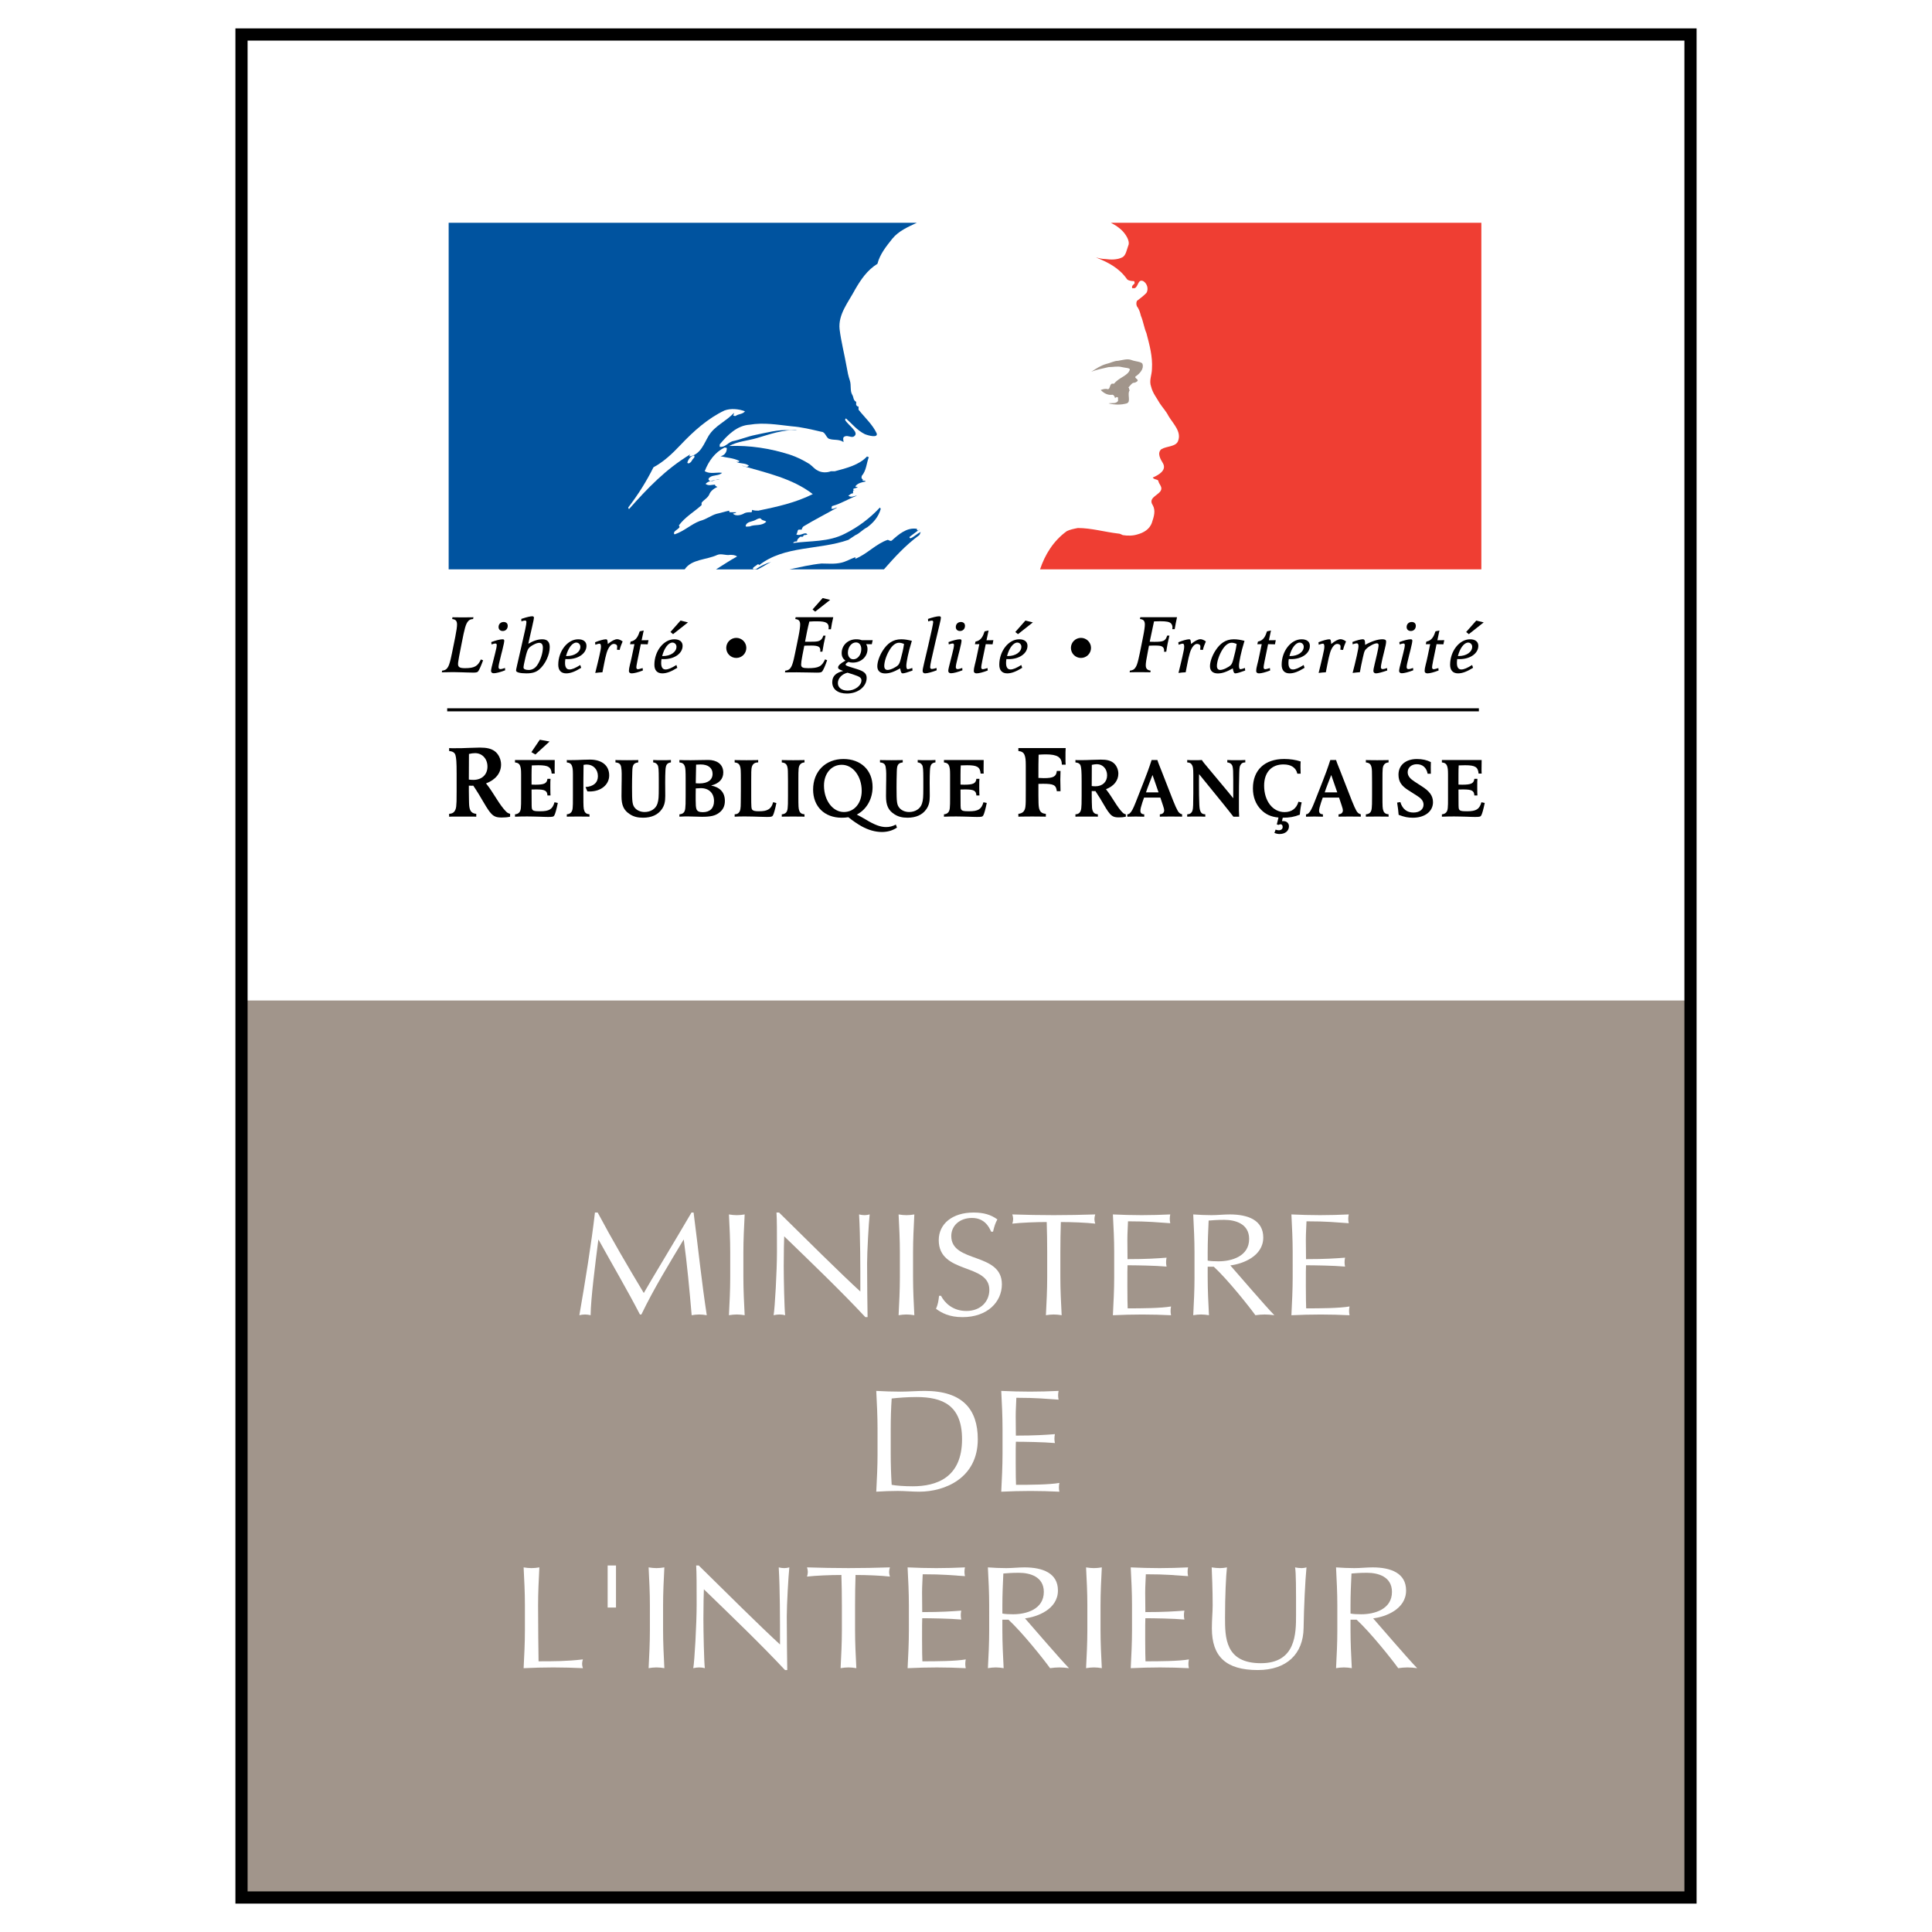 <?xml version="1.0" encoding="utf-8"?>
<!-- Generator: Adobe Illustrator 13.0.0, SVG Export Plug-In . SVG Version: 6.00 Build 14948)  -->
<!DOCTYPE svg PUBLIC "-//W3C//DTD SVG 1.0//EN" "http://www.w3.org/TR/2001/REC-SVG-20010904/DTD/svg10.dtd">
<svg version="1.0" id="Layer_1" xmlns="http://www.w3.org/2000/svg" xmlns:xlink="http://www.w3.org/1999/xlink" x="0px" y="0px"
	 width="192.756px" height="192.756px" viewBox="0 0 192.756 192.756" enable-background="new 0 0 192.756 192.756"
	 xml:space="preserve">
<g>
	<polygon fill-rule="evenodd" clip-rule="evenodd" fill="#FFFFFF" points="0,0 192.756,0 192.756,192.756 0,192.756 0,0 	"/>
	<polygon fill-rule="evenodd" clip-rule="evenodd" fill="#FFFFFF" points="168.282,102.541 24.776,102.541 24.776,3.19 
		168.282,3.19 168.282,102.541 	"/>
	<path fill-rule="evenodd" clip-rule="evenodd" d="M50.041,81.564c-0.379,0-0.596-0.051-0.811-0.195
		c-0.338-0.227-0.697-0.842-0.903-1.19c-0.349-0.605-0.738-1.251-1.108-1.795c-0.061,0.01-0.113,0.01-0.153,0.01
		c-0.103,0-0.185-0.01-0.288-0.01v0.543c0,0.277,0.011,0.554,0.011,0.831c0.009,0.555,0.02,0.791,0.103,1.006
		c0.103,0.267,0.288,0.4,0.625,0.432v0.286l-0.235-0.009c-0.268-0.01-0.637,0-1.119,0c-0.472,0-0.841-0.01-1.108,0l-0.246,0.009
		v-0.286c0.255-0.021,0.378-0.072,0.502-0.206c0.113-0.133,0.185-0.317,0.206-0.554c0.031-0.308,0.041-0.493,0.041-1.508v-1.724
		c0-1.251-0.041-1.561-0.113-1.848c-0.071-0.277-0.287-0.39-0.635-0.431v-0.288c0.205,0.021,0.409,0.011,0.615,0.011
		c0.533,0,0.698,0,1.334-0.03c0.554-0.021,0.872-0.031,1.118-0.031c0.697,0,1.118,0.104,1.467,0.349
		c0.39,0.278,0.647,0.811,0.647,1.344c0,0.841-0.554,1.53-1.499,1.878c0.391,0.492,0.698,0.985,1.057,1.55
		c0.328,0.522,0.657,0.974,0.913,1.23c0.144,0.154,0.237,0.205,0.431,0.258v0.286C50.625,81.543,50.358,81.564,50.041,81.564
		L50.041,81.564z M47.403,75.142c-0.205,0-0.39,0.029-0.615,0.081c0,0.605-0.011,1.704-0.011,2.556
		c0.113,0.02,0.319,0.031,0.452,0.031c0.841,0,1.405-0.524,1.405-1.325C48.635,75.706,48.112,75.142,47.403,75.142L47.403,75.142z"
		/>
	<path fill-rule="evenodd" clip-rule="evenodd" d="M53.415,75.277l-0.399-0.236l0.84-1.237l0.975,0.177L53.415,75.277L53.415,75.277
		z M55.306,81.355c-0.076,0.127-0.162,0.152-0.627,0.152c-0.289,0-0.569-0.016-0.856-0.025c-0.407-0.008-0.814-0.025-1.221-0.025
		s-0.814,0.009-1.22,0.025v-0.237c0.38-0.034,0.551-0.253,0.584-0.626c0.025-0.254,0.025-0.525,0.025-0.966v-2.399
		c0-0.449-0.025-0.653-0.093-0.831c-0.076-0.221-0.229-0.322-0.517-0.356v-0.238h3.966c0,0.246-0.007,0.5-0.007,0.746
		c0,0.204-0.009,0.399,0.007,0.602h-0.304c-0.06-0.653-0.34-0.83-1.348-0.83c-0.187,0-0.433,0.008-0.635,0.017
		c-0.017,0.331-0.026,0.441-0.026,0.932v0.983c0.127,0.01,0.229,0.01,0.381,0.01c0.881,0,1.153-0.127,1.204-0.586h0.306
		c-0.018,0.136-0.018,0.416-0.018,0.839c0,0.433,0.009,0.687,0.018,0.822h-0.306c-0.025-0.482-0.253-0.602-1.127-0.602
		c-0.152,0-0.305,0.009-0.458,0.009c0,0.533,0.009,1.067,0.009,1.601c0,0.356,0.059,0.474,0.262,0.525
		c0.127,0.035,0.323,0.043,0.585,0.043c0.916,0,1.238-0.204,1.433-0.899l0.331,0.068C55.533,80.702,55.398,81.195,55.306,81.355
		L55.306,81.355z"/>
	<path fill-rule="evenodd" clip-rule="evenodd" d="M58.84,78.965c-0.085,0-0.127,0-0.237-0.008l-0.187-0.433
		c0.797-0.05,1.238-0.44,1.238-1.085c0-0.678-0.467-1.161-1.111-1.161c-0.101,0-0.186,0.009-0.321,0.034
		c0,0.527-0.017,1.051-0.017,1.577v1.484c0,1.11,0.007,1.296,0.092,1.517c0.076,0.22,0.23,0.331,0.517,0.355v0.237l-0.204-0.008
		c-0.22-0.008-0.525-0.008-0.932-0.008c-0.398,0-0.713,0-0.924,0.008l-0.203,0.008v-0.237c0.381-0.034,0.551-0.253,0.584-0.626
		c0.025-0.254,0.025-0.408,0.025-1.246v-2.12c0-0.449-0.025-0.653-0.093-0.831c-0.076-0.221-0.229-0.322-0.516-0.356v-0.238
		c0.102,0.009,0.025,0.009,0.389,0.009c0.145,0,0.348,0,0.619-0.009c0.432-0.017,0.865-0.042,1.297-0.042
		c1.204,0,1.924,0.593,1.924,1.576C60.78,78.288,59.959,78.965,58.84,78.965L58.84,78.965z"/>
	<path fill-rule="evenodd" clip-rule="evenodd" d="M66.542,76.252c-0.093,0.127-0.135,0.296-0.152,0.636
		c-0.017,0.364-0.025,0.644-0.025,1.169c0,0.195,0.008,0.78,0.008,1.366c0,0.592-0.094,0.949-0.339,1.305
		c-0.39,0.567-1.034,0.855-1.882,0.855c-0.535,0-0.94-0.102-1.322-0.355c-0.594-0.382-0.823-0.882-0.823-1.78
		c0-0.917,0.017-1.314,0.017-1.611c0-0.432,0.025-0.882-0.051-1.305c-0.051-0.305-0.212-0.432-0.568-0.466v-0.238l0.195,0.009
		c0.22,0.009,0.534,0.009,0.94,0.009c0.408,0,0.723,0,0.942-0.009l0.195-0.009v0.238c-0.263,0.034-0.389,0.102-0.475,0.245
		c-0.076,0.127-0.11,0.297-0.119,0.67c-0.017,0.534-0.025,1.06-0.025,1.593c0,1.458,0.033,1.739,0.296,2.043
		c0.204,0.237,0.551,0.398,0.958,0.398c0.568,0,1.118-0.288,1.288-0.856c0.11-0.364,0.127-0.626,0.127-1.585v-0.839
		c0-0.966-0.025-1.263-0.119-1.408c-0.093-0.152-0.22-0.237-0.44-0.262v-0.238c0.339,0.018,0.456,0.018,0.881,0.018
		c0.431,0,0.551,0,0.889-0.018v0.238C66.754,76.091,66.636,76.143,66.542,76.252L66.542,76.252z"/>
	<path fill-rule="evenodd" clip-rule="evenodd" d="M71.755,81.084c-0.398,0.305-0.847,0.407-1.712,0.407
		c-0.457,0-0.923-0.035-1.383-0.035c-0.185,0-0.533,0-0.771,0.018l-0.103,0.008v-0.237c0.401-0.034,0.552-0.237,0.586-0.626
		c0.026-0.254,0.035-0.408,0.035-1.246V77.77c0-0.789-0.008-1.127-0.094-1.348c-0.085-0.221-0.237-0.322-0.527-0.356v-0.238
		c0.392,0.018,0.621,0.018,1.162,0.018c0.492,0,1.23-0.026,1.721-0.026c0.78,0,1.492,0.373,1.492,1.254
		c0,0.652-0.407,1.093-1.212,1.297c0.899,0.178,1.372,0.695,1.372,1.534C72.322,80.415,72.136,80.796,71.755,81.084L71.755,81.084z
		 M69.908,76.27c-0.152,0-0.306,0.018-0.457,0.018c-0.01,0.551-0.026,1.499-0.036,1.856c0.094,0.008,0.212,0.018,0.373,0.018
		c0.831,0,1.306-0.349,1.306-0.959C71.094,76.618,70.652,76.27,69.908,76.27L69.908,76.27z M69.933,78.634
		c-0.145,0-0.297,0.008-0.517,0.026c-0.008,0.228-0.008,0.271-0.008,0.662v0.499c0,0.474,0.018,0.729,0.077,0.899
		c0.068,0.212,0.271,0.312,0.627,0.312c0.721,0,1.126-0.397,1.126-1.11C71.238,79.135,70.729,78.634,69.933,78.634L69.933,78.634z"
		/>
	<path fill-rule="evenodd" clip-rule="evenodd" d="M77.111,81.363c-0.077,0.119-0.178,0.144-0.602,0.144
		c-0.212,0-0.433-0.007-0.644-0.016c-0.526-0.017-1.002-0.035-1.578-0.035c-0.432,0-0.72,0.009-0.99,0.025v-0.237
		c0.212-0.016,0.322-0.059,0.415-0.168c0.153-0.179,0.195-0.399,0.195-1.018c0-0.424,0.009-0.763,0.009-1.204v-0.907
		c0-1.144-0.009-1.297-0.094-1.525c-0.077-0.221-0.237-0.322-0.525-0.356v-0.238l0.212,0.009c0.227,0.009,0.542,0.009,0.965,0.009
		c0.416,0,0.739,0,0.959-0.009l0.211-0.009v0.238c-0.432,0-0.619,0.228-0.67,0.635c-0.016,0.144-0.026,0.28-0.026,1.246v1.416
		c0,1.178,0.01,1.323,0.12,1.441c0.094,0.093,0.271,0.136,0.634,0.136c0.466,0,0.722-0.051,0.934-0.17
		c0.237-0.126,0.415-0.381,0.5-0.737l0.323,0.085C77.365,80.61,77.204,81.22,77.111,81.363L77.111,81.363z"/>
	<path fill-rule="evenodd" clip-rule="evenodd" d="M80.06,81.474c-0.212-0.008-0.525-0.008-0.924-0.008
		c-0.408,0-0.713,0-0.932,0.008l-0.205,0.008v-0.237c0.399-0.034,0.551-0.237,0.586-0.626c0.025-0.254,0.033-0.408,0.033-1.246
		v-1.425c0-0.221-0.008-0.449-0.008-0.695c0-0.449-0.017-0.653-0.084-0.831c-0.076-0.221-0.238-0.322-0.526-0.356v-0.238
		l0.205,0.009c0.219,0.009,0.524,0.009,0.932,0.009c0.398,0,0.712,0,0.924-0.009l0.204-0.009v0.238
		c-0.365,0.025-0.552,0.253-0.586,0.635c-0.025,0.246-0.025,0.483-0.025,1.246v1.425c0,1.11,0.008,1.296,0.092,1.517
		c0.077,0.22,0.23,0.331,0.519,0.355v0.237L80.06,81.474L80.06,81.474z"/>
	<path fill-rule="evenodd" clip-rule="evenodd" d="M87.983,83.008c-0.662,0-1.366-0.204-2.035-0.577
		c-0.382-0.212-0.916-0.575-1.306-0.898c-0.288,0.042-0.399,0.051-0.67,0.051c-1.711,0-2.848-1.119-2.848-2.806
		c0-1.805,1.229-3.051,3.027-3.051c1.746,0,2.907,1.118,2.907,2.797c0,1.196-0.61,2.255-1.576,2.747
		c0.305,0.153,0.609,0.322,0.907,0.501c0.865,0.525,1.459,0.745,2.016,0.745c0.35,0,0.637-0.077,0.976-0.246l0.11,0.296
		C89.077,82.855,88.559,83.008,87.983,83.008L87.983,83.008z M83.982,76.303c-1.034,0-1.773,0.865-1.773,2.077
		c0,1.475,0.874,2.636,1.984,2.636c1.043,0,1.78-0.882,1.78-2.11C85.973,77.448,85.102,76.303,83.982,76.303L83.982,76.303z"/>
	<path fill-rule="evenodd" clip-rule="evenodd" d="M92.932,76.252c-0.092,0.127-0.135,0.296-0.153,0.636
		c-0.015,0.364-0.025,0.644-0.025,1.169c0,0.195,0.01,0.78,0.01,1.366c0,0.592-0.094,0.949-0.34,1.305
		c-0.389,0.567-1.033,0.855-1.881,0.855c-0.534,0-0.941-0.102-1.322-0.355c-0.594-0.382-0.823-0.882-0.823-1.78
		c0-0.917,0.018-1.314,0.018-1.611c0-0.432,0.025-0.882-0.052-1.305c-0.048-0.305-0.211-0.432-0.567-0.466v-0.238l0.194,0.009
		c0.22,0.009,0.535,0.009,0.942,0.009c0.405,0,0.72,0,0.94-0.009l0.194-0.009v0.238c-0.262,0.034-0.389,0.102-0.474,0.245
		c-0.077,0.127-0.111,0.297-0.119,0.67c-0.017,0.534-0.026,1.06-0.026,1.593c0,1.458,0.034,1.739,0.298,2.043
		c0.203,0.237,0.551,0.398,0.958,0.398c0.568,0,1.119-0.288,1.288-0.856c0.11-0.364,0.128-0.626,0.128-1.585v-0.839
		c0-0.966-0.027-1.263-0.12-1.408c-0.092-0.152-0.22-0.237-0.441-0.262v-0.238c0.34,0.018,0.459,0.018,0.882,0.018
		c0.433,0,0.55,0,0.889-0.018v0.238C93.144,76.091,93.025,76.143,92.932,76.252L92.932,76.252z"/>
	<path fill-rule="evenodd" clip-rule="evenodd" d="M98.102,81.355c-0.077,0.127-0.16,0.152-0.628,0.152
		c-0.288,0-0.568-0.016-0.855-0.025c-0.407-0.008-0.812-0.025-1.22-0.025c-0.407,0-0.815,0.009-1.22,0.025v-0.237
		c0.38-0.034,0.55-0.253,0.583-0.626c0.027-0.254,0.027-0.525,0.027-0.966v-2.399c0-0.449-0.027-0.653-0.095-0.831
		c-0.076-0.221-0.228-0.322-0.516-0.356v-0.238h3.965c0,0.246-0.009,0.5-0.009,0.746c0,0.204-0.008,0.399,0.009,0.602h-0.306
		c-0.06-0.653-0.338-0.83-1.347-0.83c-0.187,0-0.433,0.008-0.635,0.017c-0.017,0.331-0.025,0.441-0.025,0.932v0.983
		c0.126,0.01,0.228,0.01,0.38,0.01c0.882,0,1.152-0.127,1.203-0.586h0.306c-0.019,0.136-0.019,0.416-0.019,0.839
		c0,0.433,0.01,0.687,0.019,0.822h-0.306c-0.025-0.482-0.255-0.602-1.127-0.602c-0.152,0-0.305,0.009-0.457,0.009
		c0,0.533,0.008,1.067,0.008,1.601c0,0.356,0.06,0.474,0.263,0.525c0.126,0.035,0.321,0.043,0.583,0.043
		c0.915,0,1.237-0.204,1.434-0.899l0.331,0.068C98.33,80.702,98.194,81.195,98.102,81.355L98.102,81.355z"/>
	<path fill-rule="evenodd" clip-rule="evenodd" d="M105.944,76.291c-0.011-0.739-0.441-1.026-1.601-1.026
		c-0.236,0-0.462,0.01-0.72,0.031c-0.02,0.708-0.02,1.201-0.02,2.318c0.246,0.011,0.368,0.021,0.544,0.021
		c0.954,0,1.241-0.165,1.292-0.719h0.37c0,0.288-0.021,0.586-0.021,0.872c0,0.379,0.021,0.77,0.021,1.149h-0.37
		c-0.071-0.615-0.307-0.739-1.384-0.739c-0.186,0-0.257,0-0.452,0.01v1.149c0,0.226,0,0.472,0.011,0.739
		c0.021,0.564,0.061,1.058,0.729,1.099v0.286l-0.247-0.009c-0.256-0.01-0.637-0.01-1.118-0.01c-0.493,0-0.862,0-1.128,0.01
		l-0.248,0.009v-0.286c0.463-0.041,0.668-0.309,0.709-0.76c0.031-0.308,0.031-0.493,0.031-1.508v-2.565
		c0-0.544-0.031-0.79-0.112-1.006c-0.094-0.267-0.277-0.39-0.628-0.431v-0.288h4.721c-0.02,0.196-0.02,0.524-0.02,0.956
		c0,0.41,0,0.472,0.02,0.697H105.944L105.944,76.291z"/>
	<path fill-rule="evenodd" clip-rule="evenodd" d="M111.617,81.551c-0.314,0-0.492-0.044-0.669-0.162
		c-0.279-0.187-0.576-0.695-0.746-0.984c-0.288-0.5-0.609-1.033-0.915-1.483c-0.051,0.009-0.094,0.009-0.127,0.009
		c-0.086,0-0.153-0.009-0.238-0.009v0.45c0,0.228,0.01,0.457,0.01,0.686c0.008,0.457,0.016,0.653,0.084,0.831
		c0.084,0.22,0.237,0.331,0.517,0.355v0.237l-0.195-0.008c-0.22-0.008-0.525,0-0.924,0c-0.39,0-0.694-0.008-0.914,0l-0.204,0.008
		v-0.237c0.211-0.016,0.312-0.059,0.416-0.168c0.093-0.11,0.15-0.265,0.168-0.458c0.025-0.254,0.035-0.408,0.035-1.246v-1.425
		c0-1.033-0.035-1.288-0.094-1.525c-0.06-0.229-0.237-0.322-0.525-0.356v-0.238c0.17,0.018,0.34,0.009,0.509,0.009
		c0.441,0,0.576,0,1.102-0.025c0.458-0.018,0.72-0.025,0.924-0.025c0.576,0,0.925,0.085,1.212,0.288
		c0.322,0.229,0.535,0.67,0.535,1.11c0,0.696-0.459,1.264-1.238,1.552c0.321,0.407,0.576,0.813,0.874,1.279
		c0.271,0.432,0.542,0.806,0.752,1.017c0.119,0.127,0.196,0.17,0.358,0.212v0.237C112.102,81.533,111.881,81.551,111.617,81.551
		L111.617,81.551z M109.44,76.244c-0.171,0-0.323,0.025-0.509,0.067c0,0.5-0.01,1.408-0.01,2.111
		c0.094,0.018,0.263,0.026,0.374,0.026c0.694,0,1.161-0.433,1.161-1.094C110.457,76.71,110.024,76.244,109.44,76.244L109.44,76.244z
		"/>
	<path fill-rule="evenodd" clip-rule="evenodd" d="M117.734,81.474c-0.212-0.008-0.518-0.008-0.906-0.008
		c-0.399,0-0.704,0-0.916,0.008l-0.195,0.008v-0.237c0.271-0.016,0.433-0.161,0.433-0.398c0-0.084-0.025-0.202-0.11-0.457
		c-0.102-0.314-0.17-0.525-0.271-0.814h-1.627l-0.171,0.492c-0.127,0.38-0.194,0.661-0.194,0.804c0,0.246,0.11,0.357,0.383,0.373
		v0.237c-0.322-0.008-0.441-0.016-0.849-0.016c-0.398,0-0.516,0.008-0.839,0.016v-0.237c0.129-0.016,0.17-0.034,0.264-0.119
		c0.16-0.144,0.322-0.44,0.575-1.085l0.805-2.051c0.221-0.551,0.552-1.441,0.78-2.162h0.577c0.075,0.263,0.253,0.679,0.372,0.983
		l1.195,3.06c0.204,0.517,0.349,0.822,0.459,1.017c0.118,0.203,0.236,0.306,0.44,0.355v0.237L117.734,81.474L117.734,81.474z
		 M114.987,77.321c-0.221,0.576-0.525,1.322-0.652,1.737h1.255L114.987,77.321L114.987,77.321z"/>
	<path fill-rule="evenodd" clip-rule="evenodd" d="M123.768,76.32c-0.093,0.153-0.11,0.298-0.127,0.738
		c-0.025,0.763-0.033,1.949-0.033,2.517v1.296c0,0.195,0.024,0.492,0.024,0.61h-0.576c-0.55-0.72-1.695-2.119-1.695-2.119
		c-0.136-0.17-1.194-1.475-1.729-2.127c0,0.178-0.008,0.067-0.008,0.619v0.551c0,0.636,0.008,1.263,0.034,1.899
		c0.018,0.355,0.05,0.533,0.136,0.695c0.085,0.169,0.213,0.236,0.458,0.245v0.237c-0.298-0.016-0.602-0.016-0.899-0.016
		c-0.305,0-0.602,0-0.906,0.016v-0.237c0.56-0.016,0.575-0.483,0.593-0.924c0.009-0.355,0.017-0.652,0.017-1.195v-1.789
		c0-0.704-0.034-0.873-0.16-1.06c-0.087-0.135-0.195-0.187-0.449-0.211v-0.238c0.279,0.018,0.381,0.018,0.736,0.018
		c0.348,0,0.449,0,0.729-0.018c0.102,0.187,0.262,0.356,0.849,1.068c0.83,1.009,1.575,1.865,2.278,2.747v-1.848
		c0-0.848-0.017-1.06-0.059-1.28c-0.058-0.271-0.221-0.406-0.534-0.449v-0.238c0.348,0.018,0.467,0.018,0.898,0.018
		s0.552,0,0.898-0.018v0.238C124.014,76.074,123.886,76.117,123.768,76.32L123.768,76.32z"/>
	<path fill-rule="evenodd" clip-rule="evenodd" d="M129.684,81.279c-0.552,0.221-1.035,0.305-1.704,0.305l-0.077,0.339
		c0.044-0.009,0.127,0,0.162,0c0.321,0,0.534,0.229,0.534,0.508c0,0.458-0.365,0.779-0.941,0.779c-0.169,0-0.32-0.033-0.51-0.11
		l0.12-0.33c0.11,0.042,0.211,0.067,0.305,0.067c0.237,0,0.399-0.118,0.399-0.331c0-0.169-0.085-0.271-0.213-0.271
		c-0.067,0-0.128,0.026-0.187,0.067l-0.186-0.05l0.17-0.688c-0.746-0.067-1.289-0.314-1.746-0.788
		c-0.526-0.534-0.807-1.263-0.807-2.119c0-1.831,1.179-2.933,3.119-2.933c0.586,0,1.152,0.085,1.644,0.246
		c-0.016,0.195-0.016,0.39-0.016,0.576c0,0.145,0.009,0.45,0.016,0.645h-0.33c-0.135-0.601-0.618-0.924-1.388-0.924
		c-1.197,0-1.926,0.797-1.926,2.119c0,1.526,0.857,2.637,2.034,2.637c0.713,0,1.195-0.356,1.39-1.035l0.322,0.068
		C129.794,80.347,129.717,80.831,129.684,81.279L129.684,81.279z"/>
	<path fill-rule="evenodd" clip-rule="evenodd" d="M135.563,81.474c-0.212-0.008-0.516-0.008-0.906-0.008
		c-0.399,0-0.704,0-0.916,0.008l-0.193,0.008v-0.237c0.271-0.016,0.431-0.161,0.431-0.398c0-0.084-0.025-0.202-0.11-0.457
		c-0.101-0.314-0.168-0.525-0.271-0.814h-1.627l-0.17,0.492c-0.126,0.38-0.195,0.661-0.195,0.804c0,0.246,0.11,0.357,0.382,0.373
		v0.237c-0.323-0.008-0.439-0.016-0.848-0.016c-0.398,0-0.518,0.008-0.84,0.016v-0.237c0.127-0.016,0.17-0.034,0.263-0.119
		c0.162-0.144,0.322-0.44,0.577-1.085l0.806-2.051c0.221-0.551,0.551-1.441,0.779-2.162h0.576c0.076,0.263,0.256,0.679,0.374,0.983
		l1.194,3.06c0.204,0.517,0.348,0.822,0.457,1.017c0.119,0.203,0.237,0.306,0.44,0.355v0.237L135.563,81.474L135.563,81.474z
		 M132.817,77.321c-0.221,0.576-0.523,1.322-0.651,1.737h1.254L132.817,77.321L132.817,77.321z"/>
	<path fill-rule="evenodd" clip-rule="evenodd" d="M138.334,81.474c-0.211-0.008-0.524-0.008-0.923-0.008
		c-0.409,0-0.713,0-0.933,0.008l-0.205,0.008v-0.237c0.399-0.034,0.551-0.237,0.587-0.626c0.024-0.254,0.031-0.408,0.031-1.246
		v-1.425c0-0.221-0.007-0.449-0.007-0.695c0-0.449-0.018-0.653-0.085-0.831c-0.076-0.221-0.237-0.322-0.526-0.356v-0.238
		l0.205,0.009c0.22,0.009,0.523,0.009,0.933,0.009c0.398,0,0.712,0,0.923-0.009l0.204-0.009v0.238
		c-0.365,0.025-0.552,0.253-0.586,0.635c-0.024,0.246-0.024,0.483-0.024,1.246v1.425c0,1.11,0.008,1.296,0.092,1.517
		c0.077,0.22,0.23,0.331,0.519,0.355v0.237L138.334,81.474L138.334,81.474z"/>
	<path fill-rule="evenodd" clip-rule="evenodd" d="M140.969,81.584c-0.492,0-0.848-0.067-1.426-0.288
		c-0.024-0.322-0.082-0.813-0.151-1.221l0.322-0.051c0.202,0.688,0.652,1.043,1.305,1.043c0.603,0,1.008-0.312,1.008-0.788
		c0-0.381-0.262-0.644-0.643-0.881l-0.891-0.568c-0.609-0.389-0.966-0.797-0.966-1.542c0-0.949,0.721-1.56,1.839-1.56
		c0.545,0,0.992,0.102,1.39,0.305c-0.007,0.204-0.007,0.271-0.007,0.534c0,0.306,0,0.39,0.007,0.628h-0.32
		c-0.119-0.61-0.5-0.949-1.086-0.949c-0.525,0-0.906,0.331-0.906,0.797c0,0.407,0.28,0.679,0.729,0.966l0.72,0.467
		c0.687,0.449,1.077,0.881,1.077,1.56C142.97,80.957,142.154,81.584,140.969,81.584L140.969,81.584z"/>
	<path fill-rule="evenodd" clip-rule="evenodd" d="M147.785,81.355c-0.078,0.127-0.161,0.152-0.629,0.152
		c-0.287,0-0.568-0.016-0.854-0.025c-0.408-0.008-0.815-0.025-1.222-0.025s-0.814,0.009-1.221,0.025v-0.237
		c0.38-0.034,0.551-0.253,0.584-0.626c0.026-0.254,0.026-0.525,0.026-0.966v-2.399c0-0.449-0.026-0.653-0.094-0.831
		c-0.076-0.221-0.228-0.322-0.517-0.356v-0.238h3.967c0,0.246-0.009,0.5-0.009,0.746c0,0.204-0.009,0.399,0.009,0.602h-0.306
		c-0.06-0.653-0.338-0.83-1.347-0.83c-0.188,0-0.434,0.008-0.637,0.017c-0.016,0.331-0.023,0.441-0.023,0.932v0.983
		c0.127,0.01,0.227,0.01,0.38,0.01c0.881,0,1.152-0.127,1.204-0.586h0.306c-0.017,0.136-0.017,0.416-0.017,0.839
		c0,0.433,0.007,0.687,0.017,0.822h-0.306c-0.025-0.482-0.255-0.602-1.127-0.602c-0.154,0-0.306,0.009-0.457,0.009
		c0,0.533,0.008,1.067,0.008,1.601c0,0.356,0.058,0.474,0.262,0.525c0.127,0.035,0.321,0.043,0.586,0.043
		c0.914,0,1.237-0.204,1.432-0.899l0.331,0.068C148.013,80.702,147.878,81.195,147.785,81.355L147.785,81.355z"/>
	<path fill-rule="evenodd" clip-rule="evenodd" d="M47.712,66.974c-0.074,0.1-0.198,0.132-0.495,0.132
		c-0.404,0-0.8-0.024-1.205-0.032c-0.347-0.009-0.611-0.018-0.792-0.018c-0.248,0-0.851,0.008-1.023,0.018l-0.116,0.008l0.033-0.173
		c0.248-0.024,0.396-0.1,0.511-0.256c0.132-0.166,0.215-0.396,0.331-0.858c0.107-0.454,0.157-0.726,0.33-1.576l0.132-0.652
		c0.131-0.66,0.181-1.048,0.181-1.253c0-0.363-0.131-0.513-0.486-0.554l0.033-0.181c0.05,0.008,0.091,0.008,0.116,0.008
		c0.305,0,0.602,0.009,0.907,0.009c0.479,0,0.792-0.009,0.933-0.009c0.025,0,0.076,0,0.133-0.008l-0.033,0.181
		c-0.256,0.017-0.396,0.083-0.52,0.248c-0.206,0.263-0.322,0.619-0.627,2.211l-0.108,0.553c-0.131,0.677-0.181,0.908-0.222,1.213
		c-0.018,0.099-0.025,0.207-0.025,0.256c0,0.322,0.165,0.422,0.693,0.422c0.932,0,1.28-0.191,1.583-0.868l0.223,0.083
		C48.001,66.421,47.812,66.842,47.712,66.974L47.712,66.974z"/>
	<path fill-rule="evenodd" clip-rule="evenodd" d="M50.163,62.955c-0.256,0-0.421-0.156-0.421-0.396
		c0-0.297,0.215-0.503,0.511-0.503c0.248,0,0.404,0.148,0.404,0.387C50.657,62.741,50.451,62.955,50.163,62.955L50.163,62.955z
		 M49.263,67.171c-0.166,0-0.273-0.09-0.273-0.238c0-0.074,0.025-0.207,0.066-0.388c0.108-0.438,0.256-1.032,0.339-1.345
		c0.115-0.429,0.165-0.727,0.165-0.842c0-0.107-0.05-0.156-0.141-0.156c-0.074,0-0.148,0.024-0.322,0.074l-0.058,0.017l-0.025-0.232
		c0.454-0.173,0.899-0.28,1.122-0.28c0.125,0,0.173,0.041,0.173,0.14c0,0.1-0.042,0.363-0.189,0.941l-0.125,0.486
		c-0.206,0.801-0.255,1.081-0.255,1.214c0,0.123,0.065,0.197,0.189,0.197c0.075,0,0.223-0.033,0.454-0.115l0.017,0.231
		C49.964,67.048,49.495,67.171,49.263,67.171L49.263,67.171z"/>
	<path fill-rule="evenodd" clip-rule="evenodd" d="M53.809,66.785c-0.322,0.28-0.702,0.396-1.288,0.396
		c-0.643,0-1.032-0.107-1.032-0.273c0-0.066,0.009-0.149,0.091-0.496l0.429-1.873c0.141-0.602,0.248-1.081,0.397-1.759
		c0.083-0.396,0.115-0.609,0.115-0.717c0-0.1-0.048-0.157-0.14-0.157c-0.058,0-0.239,0.042-0.363,0.083l-0.009-0.239l0.1-0.033
		c0.445-0.149,0.816-0.232,0.99-0.232c0.108,0,0.173,0.05,0.173,0.14c0,0.092-0.041,0.298-0.181,0.909l-0.248,1.089
		c-0.083,0.354-0.107,0.487-0.132,0.603c0.52-0.306,0.974-0.445,1.386-0.445c0.503,0,0.75,0.255,0.75,0.775
		C54.848,65.323,54.411,66.264,53.809,66.785L53.809,66.785z M53.8,64.136c-0.148,0-0.331,0.057-0.561,0.181
		c-0.24,0.125-0.413,0.256-0.504,0.38c-0.107,0.148-0.198,0.404-0.322,0.95c-0.124,0.511-0.182,0.833-0.182,0.948
		c0,0.157,0.182,0.248,0.512,0.248c0.338,0,0.626-0.157,0.842-0.462c0.33-0.47,0.578-1.222,0.578-1.758
		C54.164,64.309,54.04,64.136,53.8,64.136L53.8,64.136z"/>
	<path fill-rule="evenodd" clip-rule="evenodd" d="M56.647,65.761c-0.058,0-0.132,0-0.239-0.008
		c-0.024,0.148-0.033,0.271-0.033,0.396c0,0.42,0.149,0.644,0.438,0.644c0.264,0,0.595-0.141,1.081-0.446l0.091,0.281
		c-0.611,0.38-1.074,0.554-1.494,0.554c-0.512,0-0.793-0.306-0.793-0.859c0-1.361,0.925-2.541,1.989-2.541
		c0.52,0,0.825,0.239,0.825,0.652C58.512,65.192,57.704,65.761,56.647,65.761L56.647,65.761z M57.498,64.11
		c-0.396,0-0.817,0.544-1.024,1.345h0.083c0.769,0,1.346-0.404,1.346-0.933C57.902,64.292,57.72,64.11,57.498,64.11L57.498,64.11z"
		/>
	<path fill-rule="evenodd" clip-rule="evenodd" d="M61.821,64.845l-0.271-0.024c0.016-0.1,0.025-0.216,0.025-0.322
		c0-0.149-0.133-0.257-0.339-0.257c-0.124,0-0.247,0.075-0.355,0.199c-0.313,0.354-0.438,0.916-0.619,1.832l-0.156,0.801
		c-0.314,0.016-0.396,0.024-0.718,0.065c0.083-0.313,0.14-0.56,0.206-0.841l0.183-0.768c0.123-0.52,0.181-0.842,0.181-1.015
		c0-0.206-0.049-0.297-0.149-0.297c-0.049,0-0.124,0.016-0.207,0.041l-0.206,0.065l-0.024-0.247
		c0.405-0.165,0.868-0.296,1.073-0.296c0.083,0,0.132,0.033,0.149,0.115c0.025,0.099,0.041,0.215,0.049,0.355
		c0.371-0.305,0.701-0.479,0.933-0.479c0.156,0,0.354,0.083,0.544,0.223C61.987,64.292,61.888,64.565,61.821,64.845L61.821,64.845z"
		/>
	<path fill-rule="evenodd" clip-rule="evenodd" d="M64.62,64.284l-0.685-0.017l-0.347,1.691c-0.09,0.438-0.099,0.562-0.099,0.628
		c0,0.116,0.058,0.182,0.165,0.182c0.058,0,0.181-0.033,0.379-0.091l0.083-0.025l0.025,0.24c-0.43,0.172-0.875,0.289-1.114,0.289
		c-0.174,0-0.281-0.083-0.281-0.24c0-0.14,0.033-0.347,0.098-0.603c0.075-0.288,0.133-0.527,0.198-0.85l0.256-1.222l-0.438,0.009
		l0.058-0.265c0.561-0.099,0.75-0.545,0.908-1.023l0.397-0.082l-0.207,0.975l0.684-0.009L64.62,64.284L64.62,64.284z"/>
	<path fill-rule="evenodd" clip-rule="evenodd" d="M67.153,63.269l-0.263-0.215l1.006-1.139l0.744,0.181L67.153,63.269
		L67.153,63.269z M66.236,65.761c-0.057,0-0.131,0-0.238-0.008c-0.025,0.148-0.033,0.271-0.033,0.396
		c0,0.42,0.148,0.644,0.436,0.644c0.265,0,0.596-0.141,1.083-0.446l0.091,0.281c-0.611,0.38-1.074,0.554-1.495,0.554
		c-0.511,0-0.792-0.306-0.792-0.859c0-1.361,0.925-2.541,1.989-2.541c0.521,0,0.827,0.239,0.827,0.652
		C68.103,65.192,67.293,65.761,66.236,65.761L66.236,65.761z M67.088,64.11c-0.397,0-0.818,0.544-1.023,1.345h0.082
		c0.768,0,1.345-0.404,1.345-0.933C67.491,64.292,67.311,64.11,67.088,64.11L67.088,64.11z"/>
	<path fill-rule="evenodd" clip-rule="evenodd" d="M81.333,61.023l-0.265-0.214l1.008-1.14l0.75,0.182L81.333,61.023L81.333,61.023z
		 M82.901,62.781h-0.238c0.008-0.089,0.015-0.123,0.015-0.18c0-0.454-0.296-0.611-1.121-0.611c-0.273,0-0.538,0-0.81,0.024
		c-0.175,0.685-0.289,1.279-0.428,2.014c0.131,0,0.172,0,0.303,0c0.529,0,0.752-0.007,0.941-0.041
		c0.306-0.059,0.487-0.239,0.578-0.57h0.223c-0.115,0.488-0.255,1.182-0.314,1.602H81.83c0.006-0.058,0.015-0.107,0.015-0.141
		c0-0.355-0.223-0.47-0.898-0.47c-0.406,0-0.554,0.008-0.703,0.017c-0.042,0.207,0,0.025-0.19,0.975
		c-0.09,0.461-0.124,0.75-0.124,0.899c0,0.288,0.148,0.364,0.702,0.364c1.04,0,1.361-0.166,1.683-0.876l0.208,0.083
		c-0.183,0.544-0.381,0.982-0.495,1.123c-0.084,0.09-0.192,0.115-0.538,0.115c-0.288,0-0.586-0.008-0.874-0.016
		c-0.379-0.008-0.768-0.016-1.146-0.016c-0.388,0-0.769,0.008-1.155,0.008l0.031-0.173c0.248-0.024,0.397-0.1,0.512-0.256
		c0.132-0.166,0.215-0.396,0.331-0.858c0.106-0.461,0.14-0.652,0.33-1.576l0.133-0.652c0.13-0.644,0.18-1.048,0.18-1.253
		c0-0.363-0.13-0.513-0.486-0.554l0.035-0.181h3.753C83.042,61.949,82.959,62.394,82.901,62.781L82.901,62.781z"/>
	<path fill-rule="evenodd" clip-rule="evenodd" d="M86.979,64.276l-0.562-0.009c0.099,0.174,0.133,0.306,0.133,0.496
		c0,0.759-0.636,1.345-1.461,1.345c-0.158,0-0.273-0.017-0.446-0.066c-0.208,0.125-0.273,0.182-0.273,0.256
		c0,0.09,0.09,0.131,0.455,0.247l0.66,0.206c0.659,0.207,0.981,0.405,0.981,0.883c0,0.875-0.867,1.56-1.972,1.56
		c-0.909,0-1.461-0.43-1.461-1.131c0-0.644,0.411-0.949,1.09-1.122c-0.413-0.149-0.505-0.215-0.505-0.355
		c0-0.182,0.241-0.405,0.735-0.676c-0.255-0.182-0.379-0.421-0.379-0.752c0-0.783,0.628-1.377,1.452-1.377
		c0.217,0,0.374,0.024,0.553,0.09h1.09L86.979,64.276L86.979,64.276z M85.402,64.094c-0.446,0-0.809,0.471-0.809,1.032
		c0,0.387,0.223,0.652,0.546,0.652c0.438,0,0.792-0.455,0.792-1.016C85.931,64.35,85.723,64.094,85.402,64.094L85.402,64.094z
		 M85.526,67.437c-0.28-0.107-0.619-0.222-0.967-0.322c-0.569,0.14-0.965,0.562-0.965,1.041c0,0.445,0.379,0.743,0.974,0.743
		c0.718,0,1.377-0.487,1.377-1.016C85.946,67.684,85.823,67.552,85.526,67.437L85.526,67.437z"/>
	<path fill-rule="evenodd" clip-rule="evenodd" d="M90.08,67.181c-0.15,0-0.198-0.091-0.273-0.496
		c-0.611,0.347-1.057,0.504-1.493,0.504c-0.496,0-0.784-0.256-0.784-0.71c0-0.438,0.213-1.056,0.542-1.568
		c0.446-0.693,0.999-1.13,1.84-1.13c0.372,0,0.711,0.065,1.066,0.157l-0.041,0.131c-0.298,0.949-0.513,1.997-0.513,2.352
		c0,0.223,0.05,0.347,0.15,0.347c0.065,0,0.238-0.049,0.444-0.124l0.025,0.256C90.625,67.056,90.22,67.181,90.08,67.181
		L90.08,67.181z M89.7,64.126c-0.331,0-0.661,0.248-0.941,0.71c-0.313,0.503-0.536,1.171-0.536,1.609
		c0,0.255,0.123,0.396,0.329,0.396c0.306,0,0.842-0.272,1.049-0.478c0.115-0.116,0.18-0.281,0.263-0.596
		c0.133-0.503,0.258-0.974,0.332-1.518C90.014,64.168,89.839,64.126,89.7,64.126L89.7,64.126z"/>
	<path fill-rule="evenodd" clip-rule="evenodd" d="M93.736,62.327c-0.273,1.099-0.545,2.32-0.809,3.484
		c-0.083,0.379-0.124,0.627-0.124,0.751c0,0.123,0.058,0.181,0.181,0.181c0.083,0,0.231-0.033,0.454-0.099l0.017,0.231
		c-0.421,0.166-0.932,0.306-1.155,0.306c-0.157,0-0.248-0.091-0.248-0.248c0-0.116,0.024-0.264,0.148-0.784
		c0.256-1.089,0.537-2.253,0.76-3.293c0.097-0.479,0.147-0.717,0.147-0.792c0-0.1-0.05-0.148-0.139-0.148
		c-0.084,0-0.231,0.034-0.363,0.082l-0.018-0.247c0.421-0.149,0.883-0.265,1.114-0.265c0.117,0,0.173,0.05,0.173,0.14
		C93.875,61.708,93.842,61.898,93.736,62.327L93.736,62.327z"/>
	<path fill-rule="evenodd" clip-rule="evenodd" d="M95.782,62.955c-0.256,0-0.421-0.156-0.421-0.396
		c0-0.297,0.213-0.503,0.511-0.503c0.248,0,0.406,0.148,0.406,0.387C96.277,62.741,96.069,62.955,95.782,62.955L95.782,62.955z
		 M94.881,67.171c-0.165,0-0.273-0.09-0.273-0.238c0-0.074,0.025-0.207,0.067-0.388c0.106-0.438,0.256-1.032,0.339-1.345
		c0.115-0.429,0.165-0.727,0.165-0.842c0-0.107-0.05-0.156-0.14-0.156c-0.075,0-0.149,0.024-0.322,0.074l-0.059,0.017l-0.024-0.232
		c0.454-0.173,0.9-0.28,1.123-0.28c0.125,0,0.173,0.041,0.173,0.14c0,0.1-0.041,0.363-0.188,0.941l-0.125,0.486
		c-0.207,0.801-0.256,1.081-0.256,1.214c0,0.123,0.065,0.197,0.19,0.197c0.073,0,0.223-0.033,0.454-0.115l0.016,0.231
		C95.583,67.048,95.113,67.171,94.881,67.171L94.881,67.171z"/>
	<path fill-rule="evenodd" clip-rule="evenodd" d="M99.03,64.284l-0.684-0.017l-0.349,1.691c-0.09,0.438-0.099,0.562-0.099,0.628
		c0,0.116,0.058,0.182,0.165,0.182c0.058,0,0.182-0.033,0.378-0.091l0.085-0.025l0.023,0.24c-0.429,0.172-0.875,0.289-1.114,0.289
		c-0.173,0-0.28-0.083-0.28-0.24c0-0.14,0.032-0.347,0.099-0.603c0.073-0.288,0.131-0.527,0.198-0.85l0.256-1.222l-0.438,0.009
		l0.057-0.265c0.562-0.099,0.752-0.545,0.909-1.023l0.396-0.082l-0.208,0.975l0.685-0.009L99.03,64.284L99.03,64.284z"/>
	<path fill-rule="evenodd" clip-rule="evenodd" d="M101.563,63.269l-0.265-0.215l1.006-1.139l0.745,0.181L101.563,63.269
		L101.563,63.269z M100.646,65.761c-0.056,0-0.131,0-0.237-0.008c-0.025,0.148-0.034,0.271-0.034,0.396
		c0,0.42,0.149,0.644,0.439,0.644c0.263,0,0.594-0.141,1.08-0.446l0.092,0.281c-0.612,0.38-1.074,0.554-1.495,0.554
		c-0.512,0-0.792-0.306-0.792-0.859c0-1.361,0.924-2.541,1.987-2.541c0.523,0,0.827,0.239,0.827,0.652
		C102.513,65.192,101.703,65.761,100.646,65.761L100.646,65.761z M101.497,64.11c-0.396,0-0.817,0.544-1.024,1.345h0.084
		c0.768,0,1.346-0.404,1.346-0.933C101.902,64.292,101.72,64.11,101.497,64.11L101.497,64.11z"/>
	<path fill-rule="evenodd" clip-rule="evenodd" d="M117.199,62.774h-0.24c0.009-0.083,0.018-0.149,0.018-0.191
		c0-0.164-0.059-0.297-0.158-0.396c-0.156-0.148-0.446-0.207-1.07-0.207c-0.175,0-0.406,0.008-0.611,0.016
		c-0.149,0.677-0.282,1.33-0.431,2.03c0.158,0,0.314,0.009,0.471,0.009c0.916,0,1.097-0.083,1.271-0.62h0.224
		c-0.133,0.537-0.24,1.065-0.314,1.61h-0.23c0.008-0.058,0.017-0.107,0.017-0.141c0-0.141-0.058-0.272-0.158-0.347
		c-0.14-0.107-0.304-0.132-0.8-0.132c-0.264,0-0.337,0.008-0.553,0.017l-0.107,0.553c-0.156,0.792-0.214,1.164-0.214,1.395
		c0,0.338,0.147,0.495,0.487,0.537l-0.033,0.173l-0.133-0.008c-0.066,0-0.429-0.009-0.744-0.009c-0.329,0-0.938,0-1.047,0.009
		l-0.14,0.008l0.033-0.173c0.248-0.024,0.396-0.1,0.511-0.256c0.132-0.166,0.224-0.396,0.331-0.858
		c0.115-0.471,0.155-0.718,0.33-1.576l0.131-0.652c0.132-0.652,0.182-1.048,0.182-1.253c0-0.363-0.132-0.513-0.487-0.554
		l0.034-0.181h3.664C117.348,61.949,117.265,62.377,117.199,62.774L117.199,62.774z"/>
	<path fill-rule="evenodd" clip-rule="evenodd" d="M120.011,64.845l-0.273-0.024c0.018-0.1,0.025-0.216,0.025-0.322
		c0-0.149-0.132-0.257-0.338-0.257c-0.125,0-0.248,0.075-0.356,0.199c-0.312,0.354-0.437,0.916-0.618,1.832l-0.156,0.801
		c-0.313,0.016-0.396,0.024-0.717,0.065c0.082-0.313,0.14-0.56,0.206-0.841l0.181-0.768c0.123-0.52,0.182-0.842,0.182-1.015
		c0-0.206-0.05-0.297-0.148-0.297c-0.05,0-0.124,0.016-0.206,0.041l-0.207,0.065l-0.023-0.247c0.403-0.165,0.864-0.296,1.071-0.296
		c0.083,0,0.133,0.033,0.149,0.115c0.024,0.099,0.041,0.215,0.05,0.355c0.37-0.305,0.7-0.479,0.932-0.479
		c0.156,0,0.354,0.083,0.544,0.223C120.176,64.292,120.077,64.565,120.011,64.845L120.011,64.845z"/>
	<path fill-rule="evenodd" clip-rule="evenodd" d="M123.266,67.181c-0.147,0-0.196-0.091-0.272-0.496
		c-0.611,0.347-1.058,0.504-1.493,0.504c-0.494,0-0.782-0.256-0.782-0.71c0-0.438,0.213-1.056,0.544-1.568
		c0.446-0.693,0.998-1.13,1.839-1.13c0.372,0,0.709,0.065,1.064,0.157l-0.041,0.131c-0.295,0.949-0.512,1.997-0.512,2.352
		c0,0.223,0.051,0.347,0.149,0.347c0.067,0,0.239-0.049,0.444-0.124l0.026,0.256C123.81,67.056,123.406,67.181,123.266,67.181
		L123.266,67.181z M122.886,64.126c-0.329,0-0.66,0.248-0.94,0.71c-0.312,0.503-0.535,1.171-0.535,1.609
		c0,0.255,0.124,0.396,0.329,0.396c0.306,0,0.842-0.272,1.049-0.478c0.114-0.116,0.181-0.281,0.264-0.596
		c0.132-0.503,0.257-0.974,0.33-1.518C123.2,64.168,123.027,64.126,122.886,64.126L122.886,64.126z"/>
	<path fill-rule="evenodd" clip-rule="evenodd" d="M127.204,64.284l-0.686-0.017l-0.348,1.691c-0.09,0.438-0.099,0.562-0.099,0.628
		c0,0.116,0.057,0.182,0.164,0.182c0.06,0,0.183-0.033,0.38-0.091l0.083-0.025l0.025,0.24c-0.429,0.172-0.874,0.289-1.114,0.289
		c-0.172,0-0.281-0.083-0.281-0.24c0-0.14,0.033-0.347,0.101-0.603c0.075-0.288,0.132-0.527,0.197-0.85l0.256-1.222l-0.438,0.009
		l0.06-0.265c0.561-0.099,0.75-0.545,0.904-1.023l0.397-0.082l-0.206,0.975l0.685-0.009L127.204,64.284L127.204,64.284z"/>
	<path fill-rule="evenodd" clip-rule="evenodd" d="M128.821,65.761c-0.058,0-0.133,0-0.239-0.008
		c-0.026,0.148-0.033,0.271-0.033,0.396c0,0.42,0.147,0.644,0.438,0.644c0.264,0,0.593-0.141,1.08-0.446l0.089,0.281
		c-0.609,0.38-1.071,0.554-1.494,0.554c-0.51,0-0.791-0.306-0.791-0.859c0-1.361,0.924-2.541,1.99-2.541
		c0.519,0,0.825,0.239,0.825,0.652C130.687,65.192,129.875,65.761,128.821,65.761L128.821,65.761z M129.67,64.11
		c-0.396,0-0.816,0.544-1.023,1.345h0.083c0.768,0,1.345-0.404,1.345-0.933C130.074,64.292,129.894,64.11,129.67,64.11L129.67,64.11
		z"/>
	<path fill-rule="evenodd" clip-rule="evenodd" d="M133.996,64.845l-0.272-0.024c0.016-0.1,0.023-0.216,0.023-0.322
		c0-0.149-0.132-0.257-0.339-0.257c-0.121,0-0.247,0.075-0.354,0.199c-0.314,0.354-0.437,0.916-0.619,1.832l-0.157,0.801
		c-0.312,0.016-0.396,0.024-0.718,0.065c0.082-0.313,0.142-0.56,0.206-0.841l0.182-0.768c0.124-0.52,0.183-0.842,0.183-1.015
		c0-0.206-0.05-0.297-0.149-0.297c-0.05,0-0.124,0.016-0.207,0.041l-0.206,0.065l-0.024-0.247c0.404-0.165,0.868-0.296,1.074-0.296
		c0.081,0,0.131,0.033,0.147,0.115c0.024,0.099,0.041,0.215,0.049,0.355c0.371-0.305,0.701-0.479,0.933-0.479
		c0.158,0,0.355,0.083,0.546,0.223C134.161,64.292,134.062,64.565,133.996,64.845L133.996,64.845z"/>
	<path fill-rule="evenodd" clip-rule="evenodd" d="M137.286,67.181c-0.165,0-0.264-0.1-0.264-0.248c0-0.1,0.033-0.281,0.132-0.693
		l0.083-0.346c0.247-1.032,0.305-1.379,0.305-1.52c0-0.124-0.058-0.19-0.172-0.19c-0.142,0-0.374,0.083-0.62,0.231
		c-0.264,0.149-0.463,0.323-0.562,0.471c-0.074,0.124-0.133,0.338-0.229,0.776c-0.132,0.602-0.218,1.015-0.282,1.402
		c-0.322,0.025-0.403,0.034-0.726,0.074c0.163-0.619,0.287-1.13,0.414-1.7c0.121-0.562,0.172-0.825,0.172-0.974
		c0-0.189-0.059-0.281-0.183-0.281c-0.065,0-0.207,0.033-0.403,0.099l-0.016-0.231c0.395-0.157,0.824-0.272,1.023-0.272
		c0.179,0,0.239,0.106,0.239,0.495v0.066c0.625-0.355,1.27-0.561,1.716-0.561c0.271,0,0.38,0.065,0.38,0.23
		c0,0.173-0.052,0.446-0.223,1.115c-0.101,0.379-0.19,0.784-0.224,0.964c-0.051,0.24-0.076,0.389-0.076,0.479
		c0,0.124,0.067,0.19,0.184,0.19c0.075,0,0.23-0.033,0.429-0.107l0.024,0.24C137.971,67.048,137.477,67.181,137.286,67.181
		L137.286,67.181z"/>
	<path fill-rule="evenodd" clip-rule="evenodd" d="M140.761,62.955c-0.256,0-0.421-0.156-0.421-0.396
		c0-0.297,0.214-0.503,0.511-0.503c0.248,0,0.405,0.148,0.405,0.387C141.256,62.741,141.05,62.955,140.761,62.955L140.761,62.955z
		 M139.86,67.171c-0.165,0-0.272-0.09-0.272-0.238c0-0.074,0.025-0.207,0.066-0.388c0.107-0.438,0.257-1.032,0.339-1.345
		c0.115-0.429,0.165-0.727,0.165-0.842c0-0.107-0.05-0.156-0.141-0.156c-0.074,0-0.15,0.024-0.322,0.074l-0.059,0.017l-0.023-0.232
		c0.453-0.173,0.9-0.28,1.123-0.28c0.122,0,0.171,0.041,0.171,0.14c0,0.1-0.04,0.363-0.188,0.941l-0.126,0.486
		c-0.205,0.801-0.254,1.081-0.254,1.214c0,0.123,0.065,0.197,0.189,0.197c0.074,0,0.223-0.033,0.454-0.115L141,66.875
		C140.563,67.048,140.09,67.171,139.86,67.171L139.86,67.171z"/>
	<path fill-rule="evenodd" clip-rule="evenodd" d="M144.009,64.284l-0.684-0.017l-0.348,1.691c-0.09,0.438-0.097,0.562-0.097,0.628
		c0,0.116,0.057,0.182,0.163,0.182c0.06,0,0.181-0.033,0.38-0.091l0.082-0.025l0.025,0.24c-0.428,0.172-0.874,0.289-1.113,0.289
		c-0.174,0-0.281-0.083-0.281-0.24c0-0.14,0.032-0.347,0.099-0.603c0.075-0.288,0.132-0.527,0.199-0.85l0.254-1.222l-0.437,0.009
		l0.059-0.265c0.561-0.099,0.75-0.545,0.908-1.023l0.395-0.082l-0.206,0.975l0.687-0.009L144.009,64.284L144.009,64.284z"/>
	<path fill-rule="evenodd" clip-rule="evenodd" d="M146.544,63.269l-0.265-0.215l1.007-1.139l0.742,0.181L146.544,63.269
		L146.544,63.269z M145.627,65.761c-0.057,0-0.133,0-0.24-0.008c-0.022,0.148-0.031,0.271-0.031,0.396
		c0,0.42,0.146,0.644,0.438,0.644c0.264,0,0.594-0.141,1.08-0.446l0.093,0.281c-0.612,0.38-1.076,0.554-1.495,0.554
		c-0.512,0-0.794-0.306-0.794-0.859c0-1.361,0.925-2.541,1.99-2.541c0.521,0,0.825,0.239,0.825,0.652
		C147.492,65.192,146.684,65.761,145.627,65.761L145.627,65.761z M146.478,64.11c-0.396,0-0.817,0.544-1.023,1.345h0.081
		c0.769,0,1.346-0.404,1.346-0.933C146.881,64.292,146.7,64.11,146.478,64.11L146.478,64.11z"/>
	<path fill-rule="evenodd" clip-rule="evenodd" d="M107.848,65.643c0.554,0,1.003-0.447,1.003-1.001
		c0-0.553-0.449-1.002-1.003-1.002c-0.553,0-1.002,0.449-1.002,1.002C106.846,65.196,107.295,65.643,107.848,65.643L107.848,65.643z
		"/>
	<path fill-rule="evenodd" clip-rule="evenodd" d="M73.459,65.643c0.554,0,1.002-0.447,1.002-1.001c0-0.553-0.448-1.002-1.002-1.002
		s-1.001,0.449-1.001,1.002C72.458,65.196,72.905,65.643,73.459,65.643L73.459,65.643z"/>
	<polygon points="44.617,70.667 147.548,70.667 147.548,70.971 44.617,70.971 44.617,70.667 	"/>
	<path fill-rule="evenodd" clip-rule="evenodd" fill="#00539F" d="M75.505,43.709c-0.933,0.275-1.888,0.315-2.755,0.788
		c2.047-0.079,4.095,0.236,6.06,0.866c0.709,0.236,1.339,0.55,1.969,0.944c0.314,0.236,0.472,0.472,0.786,0.63
		c0.394,0.236,0.945,0.236,1.339,0.078c0.078,0,0.314,0,0.394,0c1.18-0.314,2.438-0.629,3.226-1.495
		c0,0.079,0.078,0.079,0.158,0.079c-0.237,0.629-0.237,1.338-0.709,1.888c0,0.079-0.078,0.237,0.08,0.316c0.08,0,0.08,0,0.157,0
		c-0.077,0-0.157,0-0.157,0.078c0,0.158,0.236,0,0.314,0.158c-0.394,0.078-0.787,0.158-1.023,0.472c0,0.079,0.159,0.079,0.237,0.079
		c-0.156,0.158-0.394,0.08-0.472,0.236c0,0,0.078,0.08,0.158,0.08c-0.08,0-0.158,0-0.158,0.078s0,0.157,0,0.235
		c-0.236,0-0.315,0.158-0.473,0.236c0.316,0.236,0.551,0,0.867,0c-0.867,0.314-1.575,0.787-2.439,1.024
		c-0.158,0,0,0.236-0.158,0.236c0.234,0.157,0.394-0.078,0.628-0.078c-1.102,0.629-2.203,1.18-3.383,1.888
		c0,0-0.158,0.157-0.158,0.315c-0.08,0-0.236,0-0.314,0c-0.158,0.079-0.08,0.315-0.237,0.472c0.394,0.236,0.867-0.315,1.103,0
		c0.078,0-0.158,0.079-0.316,0.079c-0.078,0-0.078,0.157-0.157,0.157c-0.079,0-0.158,0-0.236,0
		c-0.157,0.158-0.314,0.236-0.314,0.473c-0.159,0-0.314,0-0.394,0.157c1.732-0.236,3.542-0.079,5.194-0.944
		c1.259-0.63,2.439-1.496,3.463-2.596c0,0,0.08,0.078,0.08,0.156c-0.236,0.788-0.709,1.338-1.339,1.811
		c-0.472,0.236-0.788,0.63-1.181,0.787c-0.235,0.157-0.471,0.315-0.708,0.472c-2.911,1.024-6.374,0.551-8.891,2.519
		c0-0.079-0.08-0.079-0.158-0.079c-0.158,0.158-0.395,0.237-0.473,0.394c0,0.158,0.236,0.079,0.315,0.079
		c0.472-0.314,0.945-0.551,1.495-0.709c-0.445,0.224-0.889,0.526-1.334,0.739h-4.15c0.676-0.421,1.36-0.884,2.1-1.289
		c-0.236-0.158-0.47-0.158-0.708-0.158c-0.394,0.078-0.865-0.157-1.258,0c-1.112,0.519-2.572,0.411-3.264,1.446H44.763V22.226
		h46.709c-0.864,0.409-1.803,0.806-2.432,1.574c-0.631,0.788-1.259,1.574-1.496,2.518c-1.022,0.63-1.652,1.575-2.204,2.52
		c-0.708,1.337-1.731,2.518-1.574,4.013c0.158,1.259,0.472,2.439,0.709,3.777c0.079,0.472,0.157,0.866,0.314,1.337
		c0.158,0.472,0,1.023,0.237,1.417c0.156,0.236,0.078,0.55,0.394,0.708c0,0.078,0,0.235,0,0.314
		c0.079,0.079,0.079,0.158,0.236,0.158c0,0.079,0,0.236,0,0.314c0.628,0.788,1.416,1.496,1.81,2.361
		c0.157,0.472-0.788,0.236-1.181,0.079c-0.786-0.392-1.258-1.022-1.889-1.574c0,0-0.079,0.079-0.079,0.158
		c0.314,0.551,1.495,1.259,0.866,1.652c-0.314,0.157-0.708-0.236-1.023,0.079c-0.079,0.157,0,0.315,0,0.472
		c-0.472-0.315-0.943-0.157-1.416-0.315c-0.316-0.079-0.394-0.708-0.788-0.708c-1.023-0.236-1.967-0.473-2.99-0.551
		c-1.417-0.157-2.754-0.394-4.171-0.157c-1.26,0.079-2.205,1.023-2.99,1.967c0,0.079,0,0.236,0,0.236
		c0.549,0.079,0.785-0.393,1.26-0.551c0.786-0.157,1.493-0.472,2.28-0.629c1.181-0.237,2.283-0.551,3.384-0.472
		c0.236,0,0.551-0.08,0.788,0C78.102,42.844,76.845,43.315,75.505,43.709L75.505,43.709z"/>
	<path fill-rule="evenodd" clip-rule="evenodd" fill="#FFFFFF" d="M71.098,47.486c-0.24,0.061-0.473,0.237-0.394,0.394
		c0.236,0.316,0.709-0.078,1.103-0.078c-0.473,0.157-1.024,0.078-1.417,0.472c0.314,0.235,0.63,0.079,0.944,0.079
		c0,0.157,0.158,0.157,0.237,0.235c-0.395,0.158-0.709,0.472-0.789,0.709c-0.158,0.393-0.551,0.551-0.785,0.865
		c0,0.079,0,0.157,0,0.236c-0.788,0.709-1.654,1.181-2.284,2.046c0.081,0,0.081,0.079,0.081,0.157
		c-0.158,0.236-0.474,0.315-0.551,0.551c0,0.079,0,0.157,0.077,0.157c0.945-0.315,1.653-1.022,2.52-1.337
		c0.63-0.158,1.101-0.551,1.652-0.708c0.392-0.079,0.864-0.237,1.258-0.315c0,0.079,0,0.158,0.08,0.158c0.237,0,0.394,0,0.629,0
		c-0.078,0.157-0.392,0.078-0.315,0.157c0.237,0.236,0.709,0.157,1.024,0c0.236-0.157,0.471-0.157,0.785-0.157
		c0.079,0,0.079-0.158,0.079-0.236c0.236,0.078,0.394,0.078,0.63,0.078c1.888-0.393,3.697-0.787,5.43-1.652
		c-2.045-1.574-4.643-2.125-7.082-2.833c0.236,0,0.472,0.236,0.708,0c-0.394-0.315-0.866-0.158-1.26-0.393
		c0.078,0,0.236,0.078,0.315-0.079c-0.63-0.315-1.259-0.315-1.89-0.472c0.395-0.079,0.631-0.394,0.631-0.787
		c0-0.079-0.159-0.079-0.236-0.079c-0.945,0.473-1.575,1.338-1.969,2.361c0.552,0.315,1.182,0.079,1.733,0.158
		C71.807,47.408,71.414,47.408,71.098,47.486L71.098,47.486z"/>
	<path fill-rule="evenodd" clip-rule="evenodd" fill="#FFFFFF" d="M67.872,44.417c-0.802,0.85-1.652,1.653-2.675,2.204
		c-0.708,1.417-1.495,2.676-2.519,4.014c0,0.078,0.08,0.156,0.08,0.156c1.889-2.124,3.619-3.935,6.058-5.429
		c0.158-0.08-0.236,0.236,0.08,0.157c1.023-0.237,1.336-1.259,1.809-2.046c0.63-1.022,1.731-1.417,2.519-2.281
		c0,0.078,0,0.156-0.079,0.235c0.079,0.079,0.157,0.079,0.237,0.079c0.314-0.235,0.707-0.157,0.944-0.472
		c-0.629-0.236-1.417-0.314-2.045-0.078C70.625,41.742,69.21,43.001,67.872,44.417L67.872,44.417z"/>
	<path fill-rule="evenodd" clip-rule="evenodd" fill="#FFFFFF" d="M69.053,45.913c0.07-0.141,0.158-0.157,0.236-0.314
		c0-0.079,0-0.158-0.078-0.158c-0.315,0.079-0.551,0.394-0.631,0.708c0,0.079,0.08,0.079,0.158,0.079
		C68.895,46.148,68.973,46.071,69.053,45.913L69.053,45.913z"/>
	<path fill-rule="evenodd" clip-rule="evenodd" fill="#FFFFFF" d="M75.347,51.893c-0.314,0.158-0.865,0.158-0.943,0.551
		c-0.08,0.157,0.235,0.079,0.393,0.079c0.55-0.236,1.181,0,1.653-0.472c-0.157-0.158-0.394-0.078-0.551-0.315
		C75.742,51.657,75.505,51.815,75.347,51.893L75.347,51.893z"/>
	<path fill-rule="evenodd" clip-rule="evenodd" fill="#00539F" d="M83.925,56.143c0.485-0.107,0.945-0.393,1.416-0.551
		c0,0.078,0,0.078,0,0.158c1.181-0.473,2.048-1.496,3.227-1.89c0.078,0,0.236,0.158,0.394,0.079c0.709-0.63,1.495-1.338,2.519-1.181
		c0,0.079,0,0.158,0.078,0.158c0.08,0,0.158,0,0.158-0.079c-0.314,0.236-0.629,0.472-0.945,0.708c-0.078,0.079,0,0.158,0.08,0.158
		c0.394-0.158,0.63-0.472,1.023-0.629c-0.078,0.079-0.078,0.235-0.158,0.314c-1.389,1.023-2.437,2.183-3.524,3.414h-9.422
		c1.063-0.223,2.125-0.474,3.188-0.581C82.588,56.221,83.218,56.3,83.925,56.143L83.925,56.143z"/>
	<path fill-rule="evenodd" clip-rule="evenodd" fill="#EF3E33" d="M114.931,52.129c0.188-0.568,0.393-1.18,0.077-1.731
		c-0.471-0.708,0.474-0.944,0.788-1.416c0.236-0.394-0.157-0.629-0.238-1.023c-0.076-0.157-0.393-0.079-0.55-0.314
		c0.55-0.237,1.417-0.708,1.024-1.417c-0.236-0.393-0.63-1.022-0.159-1.416c0.552-0.314,1.418-0.236,1.652-0.787
		c0.394-0.944-0.472-1.731-0.943-2.519c-0.236-0.472-0.55-0.786-0.866-1.258c-0.313-0.552-0.708-1.023-0.864-1.654
		c-0.237-0.629,0.079-1.18,0.079-1.81c0.077-1.181-0.236-2.361-0.551-3.541c-0.237-0.552-0.316-1.181-0.551-1.732
		c-0.081-0.315-0.159-0.63-0.394-0.944c-0.08-0.158-0.08-0.394,0-0.552c0.312-0.236,0.628-0.472,0.944-0.787
		c0.234-0.393,0.077-0.944-0.316-1.181c-0.55-0.235-0.471,0.552-0.865,0.709c-0.078,0-0.157,0-0.235,0
		c-0.079-0.236,0.078-0.314,0.235-0.473c0-0.078,0-0.236-0.078-0.236c-0.314,0-0.63-0.078-0.708-0.235
		c-0.787-1.102-1.89-1.652-3.069-2.125c0.315,0.079,0.631,0.157,0.944,0.157c0.551,0.079,1.181,0.079,1.652-0.157
		c0.396-0.156,0.473-0.787,0.629-1.18c0.157-0.314-0.078-0.787-0.233-1.023c-0.363-0.578-0.926-0.957-1.503-1.259h36.963v34.577
		h-44.029c0.489-1.468,1.335-2.846,2.665-3.808c0.315-0.157,0.709-0.236,1.103-0.314c1.338,0,2.675,0.394,4.013,0.551
		c0.158,0,0.314,0.078,0.474,0.157c0.471,0.079,1.021,0.079,1.494-0.079C114.063,53.153,114.694,52.838,114.931,52.129
		L114.931,52.129z"/>
	<path fill-rule="evenodd" clip-rule="evenodd" fill="#A1958B" d="M111.939,36.627c-0.464-0.117-0.865,0-1.338,0
		c-0.628,0.157-1.18,0.236-1.73,0.472c0.472-0.315,0.945-0.629,1.496-0.787c0.392-0.08,0.785-0.314,1.179-0.314
		c0.474-0.079,0.944-0.236,1.338-0.079c0.395,0.158,1.022,0.158,1.103,0.393c0.156,0.472-0.238,0.944-0.708,1.259
		c-0.08,0.158,0.235,0.236,0.235,0.394c-0.078,0.158-0.315,0.236-0.473,0.236c-0.157,0.08-0.315,0.315-0.473,0.473
		c0.157,0,0,0.236,0.157,0.236c-0.313,0.393,0.158,1.181-0.313,1.338c-0.552,0.156-1.181,0.156-1.811,0
		c0.314-0.08,0.709,0.078,0.944-0.237c0-0.079,0-0.236,0-0.314s-0.078-0.078-0.157-0.078c-0.078,0.078-0.157,0.078-0.157,0.078
		c0-0.157-0.157-0.314-0.235-0.314c-0.474,0.078-0.866-0.158-1.18-0.473c0.234-0.079,0.471-0.158,0.706-0.079
		c0.236,0,0.158-0.394,0.394-0.55c0.08,0,0.158,0,0.236,0c0.473-0.629,1.416-0.787,1.573-1.417
		C112.726,36.705,112.256,36.705,111.939,36.627L111.939,36.627z"/>
	<polygon fill-rule="evenodd" clip-rule="evenodd" fill="#A1958B" points="168.661,189.314 24.095,189.314 24.095,99.82 
		168.661,99.82 168.661,189.314 	"/>
	<path fill-rule="evenodd" clip-rule="evenodd" fill="#FFFFFF" d="M59.63,120.975c1.459,2.74,2.966,5.305,4.601,8.029
		c0.64-1.137,3.189-5.334,4.76-8.029H69.2c0.481,3.73,0.802,6.906,1.314,10.244c-0.256-0.045-0.497-0.072-0.753-0.072
		c-0.256,0-0.497,0.027-0.753,0.072c-0.225-2.609-0.449-5.027-0.785-7.52H68.19c-1.458,2.434-2.933,4.822-4.199,7.447h-0.145
		c-1.25-2.42-2.725-4.926-4.119-7.447h-0.032c-0.305,2.404-0.753,5.873-0.77,7.52c-0.192-0.045-0.369-0.072-0.561-0.072
		c-0.193,0-0.369,0.027-0.561,0.072c0.561-3.221,1.202-7.154,1.555-10.244H59.63L59.63,120.975z"/>
	<path fill-rule="evenodd" clip-rule="evenodd" fill="#FFFFFF" d="M72.854,124.938c0-1.252-0.064-2.52-0.128-3.773
		c0.272,0.043,0.529,0.072,0.785,0.072c0.257,0,0.513-0.029,0.785-0.072c-0.064,1.254-0.128,2.521-0.128,3.773v2.508
		c0,1.252,0.064,2.52,0.128,3.773c-0.272-0.045-0.528-0.072-0.785-0.072c-0.256,0-0.513,0.027-0.785,0.072
		c0.064-1.254,0.128-2.521,0.128-3.773V124.938L72.854,124.938z"/>
	<path fill-rule="evenodd" clip-rule="evenodd" fill="#FFFFFF" d="M86.334,131.408c-2.437-2.609-5.354-5.406-8.094-8.059
		c-0.016,0.539-0.048,1.414-0.048,2.959c0,1.252,0.064,4.326,0.144,4.91c-0.176-0.045-0.368-0.072-0.561-0.072
		c-0.192,0-0.384,0.027-0.593,0.072c0.128-0.686,0.336-4.416,0.336-6.34c0-1.836,0-3.248-0.048-3.904h0.256
		c2.613,2.578,6.155,6.092,8.111,7.883c0-2.607,0-5.449-0.128-7.693c0.176,0.043,0.368,0.072,0.545,0.072
		c0.176,0,0.336-0.029,0.513-0.072c-0.096,0.859-0.257,3.744-0.257,4.881c0,1.486,0.032,4.707,0.048,5.363H86.334L86.334,131.408z"
		/>
	<path fill-rule="evenodd" clip-rule="evenodd" fill="#FFFFFF" d="M89.781,124.938c0-1.252-0.064-2.52-0.128-3.773
		c0.273,0.043,0.529,0.072,0.786,0.072c0.256,0,0.513-0.029,0.785-0.072c-0.064,1.254-0.128,2.521-0.128,3.773v2.508
		c0,1.252,0.064,2.52,0.128,3.773c-0.272-0.045-0.529-0.072-0.785-0.072c-0.257,0-0.513,0.027-0.786,0.072
		c0.064-1.254,0.128-2.521,0.128-3.773V124.938L89.781,124.938z"/>
	<path fill-rule="evenodd" clip-rule="evenodd" fill="#FFFFFF" d="M93.884,129.279c0.353,0.686,1.154,1.516,2.531,1.516
		c1.427,0,2.292-0.945,2.292-2.111c0-2.682-5.048-1.531-5.048-4.955c0-1.617,1.346-2.754,3.477-2.754
		c1.011,0,1.731,0.219,2.373,0.686c-0.192,0.334-0.305,0.67-0.433,1.223h-0.192c-0.226-0.539-0.706-1.369-1.908-1.369
		s-2.067,0.744-2.067,1.807c0,2.725,5.048,1.588,5.048,4.809c0,1.777-1.458,3.279-3.926,3.279c-1.331,0-2.084-0.422-2.645-0.83
		c0.192-0.453,0.241-0.744,0.305-1.299H93.884L93.884,129.279z"/>
	<path fill-rule="evenodd" clip-rule="evenodd" fill="#FFFFFF" d="M104.479,124.938c0-1.006-0.016-2.01-0.048-3.016
		c-1.105,0-2.532,0.059-3.431,0.16c0.049-0.146,0.081-0.307,0.081-0.467c0-0.145-0.032-0.291-0.081-0.451
		c1.378,0.043,2.758,0.072,4.136,0.072c1.379,0,2.757-0.029,4.135-0.072c-0.048,0.16-0.079,0.307-0.079,0.467
		c0,0.145,0.031,0.305,0.08,0.451c-0.897-0.102-2.324-0.16-3.431-0.16c-0.032,1.006-0.049,2.01-0.049,3.016v2.508
		c0,1.252,0.065,2.52,0.13,3.773c-0.272-0.045-0.53-0.072-0.786-0.072c-0.257,0-0.513,0.027-0.785,0.072
		c0.063-1.254,0.128-2.521,0.128-3.773V124.938L104.479,124.938z"/>
	<path fill-rule="evenodd" clip-rule="evenodd" fill="#FFFFFF" d="M111.163,124.924c0-1.254-0.063-2.521-0.13-3.76
		c0.962,0.043,1.908,0.072,2.87,0.072s1.907-0.029,2.854-0.072c-0.032,0.146-0.049,0.291-0.049,0.438s0.017,0.291,0.049,0.438
		c-1.346-0.088-2.132-0.189-4.216-0.189c-0.016,0.625-0.063,1.137-0.063,1.85c0,0.758,0.015,1.559,0.015,1.924
		c1.892,0,2.95-0.072,3.896-0.146c-0.032,0.146-0.049,0.307-0.049,0.453c0,0.145,0.017,0.291,0.049,0.436
		c-1.106-0.102-3.126-0.131-3.896-0.131c-0.015,0.35-0.015,0.715-0.015,2.113c0,1.107,0.015,1.822,0.031,2.186
		c1.427,0,3.318-0.014,4.327-0.189c-0.032,0.131-0.047,0.32-0.047,0.451s0.015,0.293,0.047,0.424
		c-0.945-0.045-1.907-0.072-2.885-0.072s-1.939,0.027-2.918,0.072c0.066-1.268,0.13-2.535,0.13-3.789V124.924L111.163,124.924z"/>
	<path fill-rule="evenodd" clip-rule="evenodd" fill="#FFFFFF" d="M120.491,124.938c0-1.049,0.048-2.098,0.096-3.162
		c0.337-0.027,0.818-0.072,1.556-0.072c1.09,0,2.484,0.379,2.484,1.908c0,1.734-1.748,2.23-3.062,2.23
		c-0.417,0-0.785-0.016-1.074-0.072V124.938L120.491,124.938z M119.177,127.445c0,1.252-0.063,2.52-0.128,3.773
		c0.272-0.045,0.529-0.072,0.785-0.072s0.514,0.027,0.785,0.072c-0.064-1.254-0.128-2.521-0.128-3.773v-1.064h0.609
		c1.378,1.268,3.51,3.949,4.151,4.838c0.305-0.045,0.625-0.072,0.93-0.072c0.32,0,0.641,0.027,0.962,0.072
		c-0.93-0.947-3.606-4.08-4.393-4.969c1.218-0.146,3.286-0.904,3.286-2.783c0-1.734-1.522-2.303-3.334-2.303
		c-0.609,0-1.219,0.072-1.827,0.072c-0.609,0-1.219-0.029-1.827-0.072c0.064,1.254,0.128,2.521,0.128,3.773V127.445L119.177,127.445
		z"/>
	<path fill-rule="evenodd" clip-rule="evenodd" fill="#FFFFFF" d="M128.971,124.924c0-1.254-0.064-2.521-0.128-3.76
		c0.961,0.043,1.906,0.072,2.868,0.072s1.907-0.029,2.854-0.072c-0.032,0.146-0.049,0.291-0.049,0.438s0.017,0.291,0.049,0.438
		c-1.347-0.088-2.133-0.189-4.216-0.189c-0.016,0.625-0.064,1.137-0.064,1.85c0,0.758,0.017,1.559,0.017,1.924
		c1.892,0,2.949-0.072,3.895-0.146c-0.032,0.146-0.049,0.307-0.049,0.453c0,0.145,0.017,0.291,0.049,0.436
		c-1.106-0.102-3.126-0.131-3.895-0.131c-0.017,0.35-0.017,0.715-0.017,2.113c0,1.107,0.017,1.822,0.032,2.186
		c1.427,0,3.318-0.014,4.327-0.189c-0.032,0.131-0.048,0.32-0.048,0.451s0.016,0.293,0.048,0.424
		c-0.945-0.045-1.906-0.072-2.884-0.072c-0.979,0-1.94,0.027-2.917,0.072c0.063-1.268,0.128-2.535,0.128-3.789V124.924
		L128.971,124.924z"/>
	<path fill-rule="evenodd" clip-rule="evenodd" fill="#FFFFFF" d="M88.867,142.545c0-1.049,0.032-2.084,0.096-3.016
		c0.657-0.072,1.523-0.146,2.468-0.146c2.628,0,4.552,0.832,4.552,4.211c0,3.848-2.564,4.693-4.92,4.693
		c-0.818,0-1.651-0.059-2.1-0.146c-0.064-1.006-0.096-2.055-0.096-3.088V142.545L88.867,142.545z M87.553,145.053
		c0,1.252-0.064,2.52-0.128,3.773c0.722-0.045,1.427-0.074,2.148-0.074s1.427,0.074,2.147,0.074c2.533,0,5.834-1.342,5.834-5.232
		c0-3-1.539-4.822-5.289-4.822c-0.802,0-1.62,0.072-2.421,0.072c-0.801,0-1.618-0.029-2.42-0.072
		c0.064,1.252,0.128,2.52,0.128,3.773V145.053L87.553,145.053z"/>
	<path fill-rule="evenodd" clip-rule="evenodd" fill="#FFFFFF" d="M100.022,142.531c0-1.254-0.064-2.521-0.128-3.76
		c0.961,0.043,1.907,0.072,2.869,0.072s1.907-0.029,2.854-0.072c-0.032,0.145-0.049,0.291-0.049,0.438
		c0,0.145,0.017,0.291,0.049,0.436c-1.348-0.086-2.133-0.188-4.216-0.188c-0.017,0.625-0.064,1.137-0.064,1.85
		c0,0.758,0.016,1.559,0.016,1.924c1.892,0,2.949-0.072,3.896-0.146c-0.032,0.146-0.049,0.307-0.049,0.453
		c0,0.145,0.017,0.291,0.049,0.436c-1.106-0.102-3.126-0.131-3.896-0.131c-0.016,0.35-0.016,0.715-0.016,2.113
		c0,1.107,0.016,1.82,0.032,2.186c1.427,0,3.318-0.014,4.327-0.189c-0.032,0.131-0.047,0.32-0.047,0.451s0.015,0.293,0.047,0.424
		c-0.945-0.045-1.907-0.074-2.885-0.074s-1.939,0.029-2.917,0.074c0.063-1.268,0.128-2.535,0.128-3.789V142.531L100.022,142.531z"/>
	<path fill-rule="evenodd" clip-rule="evenodd" fill="#FFFFFF" d="M52.37,160.152c0-1.254-0.064-2.521-0.128-3.773
		c0.273,0.043,0.529,0.072,0.786,0.072c0.256,0,0.513-0.029,0.785-0.072c-0.064,1.252-0.128,2.52-0.128,3.773
		c0,2.447,0.032,4.168,0.048,5.596c1.506,0,2.821,0,4.423-0.189c-0.048,0.146-0.08,0.291-0.08,0.438c0,0.145,0.032,0.291,0.08,0.438
		c-0.977-0.045-1.971-0.074-2.949-0.074c-0.994,0-1.972,0.029-2.965,0.074c0.064-1.254,0.128-2.521,0.128-3.775V160.152
		L52.37,160.152z"/>
	<polygon fill-rule="evenodd" clip-rule="evenodd" fill="#FFFFFF" points="60.625,156.189 61.458,156.189 61.458,160.385 
		60.625,160.385 60.625,156.189 	"/>
	<path fill-rule="evenodd" clip-rule="evenodd" fill="#FFFFFF" d="M64.84,160.152c0-1.254-0.064-2.521-0.127-3.773
		c0.272,0.043,0.528,0.072,0.785,0.072c0.256,0,0.513-0.029,0.785-0.072c-0.063,1.252-0.127,2.52-0.127,3.773v2.506
		c0,1.254,0.064,2.521,0.127,3.775c-0.272-0.045-0.528-0.074-0.785-0.074c-0.257,0-0.513,0.029-0.785,0.074
		c0.063-1.254,0.127-2.521,0.127-3.775V160.152L64.84,160.152z"/>
	<path fill-rule="evenodd" clip-rule="evenodd" fill="#FFFFFF" d="M78.32,166.621c-2.437-2.607-5.354-5.404-8.094-8.057
		c-0.016,0.539-0.048,1.414-0.048,2.957c0,1.254,0.064,4.328,0.144,4.912c-0.176-0.045-0.368-0.074-0.561-0.074
		c-0.193,0-0.385,0.029-0.594,0.074c0.129-0.686,0.337-4.416,0.337-6.34c0-1.836,0-3.248-0.048-3.904h0.257
		c2.613,2.578,6.155,6.09,8.11,7.883c0-2.607,0-5.449-0.128-7.693c0.176,0.043,0.369,0.072,0.545,0.072
		c0.176,0,0.336-0.029,0.513-0.072c-0.096,0.859-0.256,3.744-0.256,4.881c0,1.486,0.032,4.707,0.048,5.361H78.32L78.32,166.621z"/>
	<path fill-rule="evenodd" clip-rule="evenodd" fill="#FFFFFF" d="M83.994,160.152c0-1.006-0.016-2.012-0.048-3.016
		c-1.106,0-2.532,0.059-3.43,0.16c0.048-0.146,0.08-0.307,0.08-0.467c0-0.145-0.032-0.291-0.08-0.451
		c1.378,0.043,2.757,0.072,4.136,0.072c1.378,0,2.756-0.029,4.135-0.072c-0.048,0.16-0.08,0.307-0.08,0.467
		c0,0.145,0.032,0.305,0.08,0.451c-0.897-0.102-2.324-0.16-3.43-0.16c-0.032,1.004-0.048,2.01-0.048,3.016v2.506
		c0,1.254,0.064,2.521,0.128,3.775c-0.272-0.045-0.529-0.074-0.785-0.074c-0.257,0-0.513,0.029-0.786,0.074
		c0.064-1.254,0.128-2.521,0.128-3.775V160.152L83.994,160.152z"/>
	<path fill-rule="evenodd" clip-rule="evenodd" fill="#FFFFFF" d="M90.679,160.139c0-1.254-0.064-2.521-0.128-3.76
		c0.961,0.043,1.907,0.072,2.869,0.072c0.961,0,1.907-0.029,2.853-0.072c-0.032,0.145-0.048,0.291-0.048,0.438
		c0,0.145,0.017,0.291,0.048,0.436c-1.346-0.086-2.131-0.188-4.215-0.188c-0.016,0.625-0.064,1.137-0.064,1.85
		c0,0.758,0.016,1.559,0.016,1.924c1.891,0,2.949-0.074,3.895-0.146c-0.033,0.146-0.048,0.307-0.048,0.451
		c0,0.146,0.016,0.291,0.048,0.438c-1.106-0.102-3.125-0.131-3.895-0.131c-0.016,0.35-0.016,0.715-0.016,2.113
		c0,1.107,0.016,1.82,0.032,2.186c1.427,0,3.318-0.014,4.328-0.189c-0.032,0.131-0.048,0.32-0.048,0.451s0.016,0.293,0.048,0.424
		c-0.945-0.045-1.907-0.074-2.885-0.074c-0.978,0-1.939,0.029-2.917,0.074c0.064-1.268,0.128-2.535,0.128-3.789V160.139
		L90.679,160.139z"/>
	<path fill-rule="evenodd" clip-rule="evenodd" fill="#FFFFFF" d="M100.007,160.152c0-1.049,0.048-2.098,0.096-3.162
		c0.337-0.029,0.817-0.072,1.555-0.072c1.09,0,2.484,0.379,2.484,1.908c0,1.734-1.746,2.23-3.061,2.23
		c-0.417,0-0.786-0.016-1.074-0.072V160.152L100.007,160.152z M98.692,162.658c0,1.254-0.063,2.521-0.128,3.775
		c0.271-0.045,0.529-0.074,0.785-0.074c0.257,0,0.513,0.029,0.785,0.074c-0.064-1.254-0.128-2.521-0.128-3.775v-1.062h0.609
		c1.378,1.268,3.511,3.949,4.15,4.838c0.305-0.045,0.626-0.074,0.93-0.074c0.321,0,0.642,0.029,0.962,0.074
		c-0.93-0.947-3.606-4.08-4.392-4.969c1.218-0.146,3.286-0.904,3.286-2.783c0-1.734-1.522-2.303-3.335-2.303
		c-0.607,0-1.218,0.072-1.827,0.072c-0.608,0-1.218-0.029-1.827-0.072c0.065,1.252,0.129,2.52,0.129,3.773V162.658L98.692,162.658z"
		/>
	<path fill-rule="evenodd" clip-rule="evenodd" fill="#FFFFFF" d="M108.485,160.152c0-1.254-0.063-2.521-0.128-3.773
		c0.272,0.043,0.528,0.072,0.785,0.072s0.514-0.029,0.786-0.072c-0.064,1.252-0.128,2.52-0.128,3.773v2.506
		c0,1.254,0.063,2.521,0.128,3.775c-0.272-0.045-0.529-0.074-0.786-0.074s-0.513,0.029-0.785,0.074
		c0.064-1.254,0.128-2.521,0.128-3.775V160.152L108.485,160.152z"/>
	<path fill-rule="evenodd" clip-rule="evenodd" fill="#FFFFFF" d="M112.941,160.139c0-1.254-0.063-2.521-0.128-3.76
		c0.962,0.043,1.907,0.072,2.869,0.072c0.961,0,1.907-0.029,2.853-0.072c-0.032,0.145-0.047,0.291-0.047,0.438
		c0,0.145,0.015,0.291,0.047,0.436c-1.346-0.086-2.131-0.188-4.215-0.188c-0.016,0.625-0.064,1.137-0.064,1.85
		c0,0.758,0.017,1.559,0.017,1.924c1.892,0,2.949-0.074,3.895-0.146c-0.032,0.146-0.048,0.307-0.048,0.451
		c0,0.146,0.016,0.291,0.048,0.438c-1.105-0.102-3.125-0.131-3.895-0.131c-0.017,0.35-0.017,0.715-0.017,2.113
		c0,1.107,0.017,1.82,0.031,2.186c1.427,0,3.318-0.014,4.329-0.189c-0.032,0.131-0.049,0.32-0.049,0.451s0.017,0.293,0.049,0.424
		c-0.946-0.045-1.908-0.074-2.886-0.074s-1.939,0.029-2.917,0.074c0.064-1.268,0.128-2.535,0.128-3.789V160.139L112.941,160.139z"/>
	<path fill-rule="evenodd" clip-rule="evenodd" fill="#FFFFFF" d="M129.21,156.379c0.209,0.043,0.433,0.072,0.658,0.072
		c0.16,0,0.336-0.029,0.48-0.072c-0.128,1.355-0.256,3.92-0.288,6.047c-0.032,2.578-1.683,4.195-4.568,4.195
		c-3.174,0-4.584-1.34-4.584-4.166c0-0.904,0.079-1.574,0.079-2.303c0-1.604-0.063-2.928-0.096-3.773
		c0.257,0.043,0.577,0.072,0.834,0.072c0.224,0,0.481-0.029,0.688-0.072c-0.096,0.859-0.191,2.842-0.191,4.998
		c0,1.98,0,4.561,3.573,4.561c3.512,0,3.512-2.988,3.512-4.822C129.308,158.346,129.308,156.947,129.21,156.379L129.21,156.379z"/>
	<path fill-rule="evenodd" clip-rule="evenodd" fill="#FFFFFF" d="M134.741,160.152c0-1.049,0.047-2.098,0.096-3.162
		c0.337-0.029,0.817-0.072,1.555-0.072c1.09,0,2.484,0.379,2.484,1.908c0,1.734-1.747,2.23-3.062,2.23
		c-0.417,0-0.785-0.016-1.073-0.072V160.152L134.741,160.152z M133.426,162.658c0,1.254-0.063,2.521-0.128,3.775
		c0.272-0.045,0.528-0.074,0.786-0.074c0.256,0,0.512,0.029,0.785,0.074c-0.064-1.254-0.128-2.521-0.128-3.775v-1.062h0.608
		c1.379,1.268,3.511,3.949,4.151,4.838c0.305-0.045,0.625-0.074,0.93-0.074c0.32,0,0.642,0.029,0.962,0.074
		c-0.93-0.947-3.606-4.08-4.392-4.969c1.218-0.146,3.286-0.904,3.286-2.783c0-1.734-1.524-2.303-3.335-2.303
		c-0.609,0-1.218,0.072-1.827,0.072c-0.608,0-1.218-0.029-1.827-0.072c0.064,1.252,0.128,2.52,0.128,3.773V162.658L133.426,162.658z
		"/>
	<path d="M169.269,189.922H23.488V2.834h145.781V189.922L169.269,189.922z M168.055,188.707V4.049H24.702v184.658H168.055
		L168.055,188.707z"/>
</g>
</svg>
